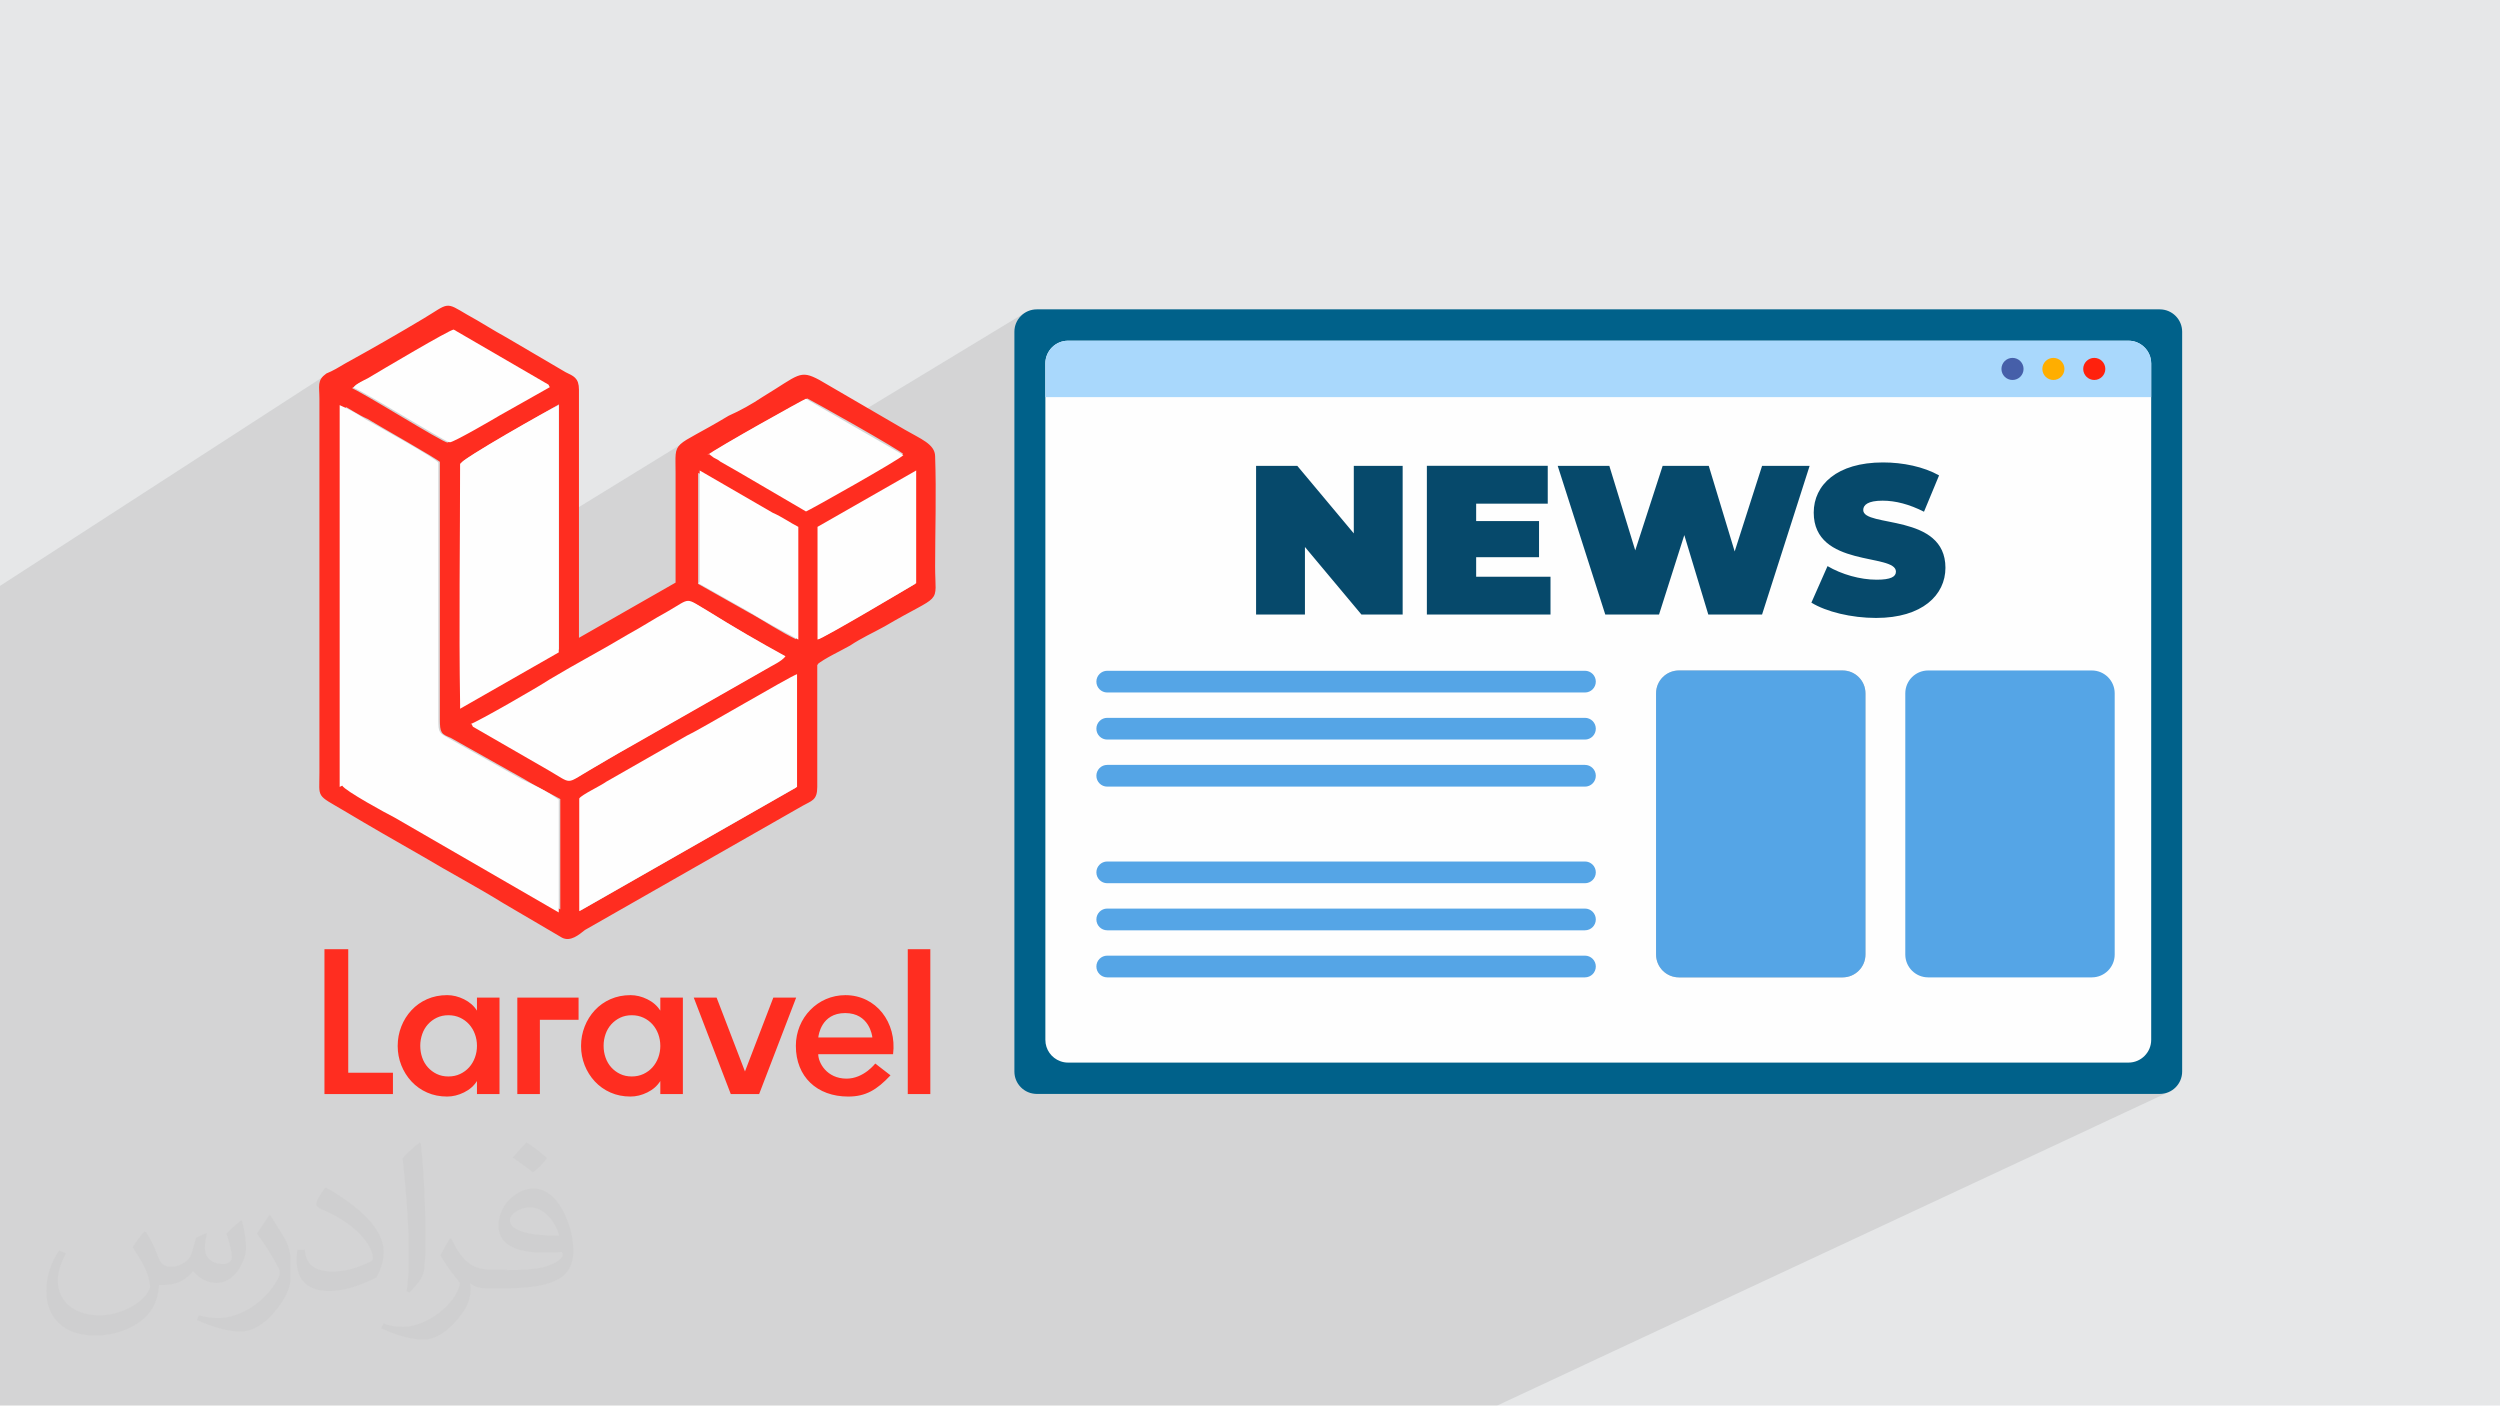 <?xml version="1.0" encoding="UTF-8"?>
<!DOCTYPE svg PUBLIC "-//W3C//DTD SVG 1.1//EN" "http://www.w3.org/Graphics/SVG/1.1/DTD/svg11.dtd">
<!-- Creator: CorelDRAW -->
<svg xmlns="http://www.w3.org/2000/svg" xml:space="preserve" width="3.705in" height="2.083in" version="1.1" style="shape-rendering:geometricPrecision; text-rendering:geometricPrecision; image-rendering:optimizeQuality; fill-rule:evenodd; clip-rule:evenodd"
viewBox="0 0 3702 2081.31"
 xmlns:xlink="http://www.w3.org/1999/xlink"
 xmlns:xodm="http://www.corel.com/coreldraw/odm/2003">
 <defs>
  <style type="text/css">
   <![CDATA[
    .str0 {stroke:#FF2D20;stroke-width:3;stroke-miterlimit:2.613}
    .fil0 {fill:#E6E7E8}
    .fil13 {fill:#FEFEFE}
    .fil12 {fill:#FF2D20}
    .fil3 {fill:#00618A;fill-rule:nonzero}
    .fil11 {fill:#06496B;fill-rule:nonzero}
    .fil7 {fill:#465FA9;fill-rule:nonzero}
    .fil9 {fill:#55A5E6;fill-rule:nonzero}
    .fil5 {fill:#A9D8FC;fill-rule:nonzero}
    .fil10 {fill:#D4C8C0;fill-rule:nonzero}
    .fil4 {fill:#FEFEFE;fill-rule:nonzero}
    .fil8 {fill:#FF210D;fill-rule:nonzero}
    .fil6 {fill:#FFAE00;fill-rule:nonzero}
    .fil2 {fill:#373435;fill-opacity:0.031}
    .fil1 {fill:#373435;fill-opacity:0.102}
   ]]>
  </style>
 </defs>
 <g id="Layer_x0020_1">
  <polygon class="fil0" points="-0,0 3702,0 3702,2081.31 -0,2081.31 "/>
  <polygon class="fil1" points="2217.01,2081.31 2210.15,2081.31 652.07,2081.31 561.9,2081.31 504.76,2081.31 473.46,2081.31 415.22,2081.31 397.35,2081.31 359.15,2081.31 349.72,2081.31 349.13,2081.31 278.32,2081.31 267.26,2081.31 246.73,2081.31 227.91,2081.31 194.63,2081.31 189.69,2081.31 179.26,2081.31 168.62,2081.31 161.45,2081.31 130.14,2081.31 117.56,2081.31 108.03,2081.31 107.97,2081.31 104.82,2081.31 96.97,2081.31 95.1,2081.31 57,2081.31 56.02,2081.31 42.7,2081.31 35.09,2081.31 35.08,2081.31 -0,2081.31 -0,2068.15 -0,2060.93 -0,2045.08 -0,2043.58 -0,2043.56 -0,2037.61 -0,2037.6 -0,2029.82 -0,2022.1 -0,2019.7 -0,2016.66 -0,2016.58 -0,2012.32 -0,2001.56 -0,1999.97 -0,1999.9 -0,1994.04 -0,1992.53 -0,1987.63 -0,1983.29 -0,1971.09 -0,1959.64 -0,1957.61 -0,1946.29 -0,1926.58 -0,1909.03 -0,1895.43 -0,1895.43 -0,1891.54 -0,1879.16 -0,1877.16 -0,1873.41 -0,1873.3 -0,1868.41 -0,1865.82 -0,1865.5 -0,1860.07 -0,1857.42 -0,1839.35 -0,1839.12 -0,1838.95 -0,1837.6 -0,1837.25 -0,1823.41 -0,1765.02 -0,1688.62 -0,1687.4 -0,1687.05 -0,1686.19 -0,1685.77 -0,1684.99 -0,1684.84 -0,1684.32 -0,1683.21 -0,1683.19 -0,1683.18 -0,1683.18 -0,1683.17 -0,1683.15 -0,1666.89 -0,1657.53 -0,1657.49 -0,1656.25 -0,1655.78 -0,1654.52 -0,1654.12 -0,1653.87 -0,1653.53 -0,1652.38 -0,1652.18 -0,1651.93 -0,1651.89 -0,1651.69 -0,1650.94 -0,1650.89 -0,1650.4 -0,1649.33 -0,1639.66 -0,1637.01 -0,1635.57 -0,1608.13 -0,1560.86 -0,1529.81 -0,1503.78 -0,1498.07 -0,1490.18 -0,1481.92 -0,1481.91 -0,1481.21 -0,1474.07 -0,1473.77 -0,1464.04 -0,1459.54 -0,1456.35 -0,1430.08 -0,1399.24 -0,1382.59 -0,1331.58 -0,1329.48 -0,1329.46 -0,1318.86 -0,1313.93 -0,1313.85 -0,1313.54 -0,1313.53 -0,1313.01 -0,1312.84 -0,1312.82 -0,1283.01 -0,1282.71 -0,1282.25 -0,1277.44 -0,1116.23 -0,1113.58 -0,1112.31 -0,1112.09 -0,1110.82 -0,1108.51 -0,1093.99 -0,1076.73 -0,1074.92 -0,967.03 -0,923.71 -0,923.68 -0,911.11 -0,910.55 -0,910.14 -0,909.92 -0,909.36 -0,909.36 -0,909.33 -0,909.32 -0,908.16 -0,907.66 -0,896.41 -0,867.61 483.99,554.41 479.77,557.91 476.91,561.38 475.15,564.99 474.26,568.89 473.99,573.22 474.1,578.16 474.35,583.86 474.49,590.46 474.49,602.14 527.11,568.25 529.29,566.95 531.74,565.74 534.48,564.55 537.52,563.32 540.91,561.96 542.05,561.33 543.34,560.62 544.76,559.82 546.31,558.95 547.98,558 549.77,556.98 551.68,555.9 553.68,554.75 523.74,574.02 525.7,574.89 528.45,576.24 531.73,577.94 535.49,579.97 539.7,582.29 544.31,584.87 549.28,587.7 554.57,590.74 560.13,593.95 565.93,597.33 571.91,600.83 578.04,604.44 584.28,608.11 590.57,611.83 596.89,615.56 603.18,619.29 609.42,622.98 615.54,626.6 621.51,630.12 627.3,633.52 632.85,636.78 638.12,639.85 643.07,642.72 647.66,645.36 651.85,647.73 655.59,649.82 658.84,651.58 661.57,653.01 663.72,654.06 665.25,654.71 666.12,654.93 666.6,654.88 667.25,654.72 668.04,654.46 668.99,654.11 670.08,653.66 671.3,653.13 672.64,652.51 674.1,651.82 638.9,674.01 643.48,676.82 648.29,679.9 651.5,682.13 652.86,683.37 652.86,698.65 683.22,679.59 683.22,682.03 700.4,671.24 704.98,668.4 709.94,665.36 715.26,662.14 720.89,658.76 726.77,655.26 732.87,651.65 739.13,647.97 745.52,644.23 751.99,640.45 758.49,636.67 764.98,632.92 771.41,629.2 777.74,625.56 783.92,622.01 789.91,618.57 795.66,615.28 801.13,612.15 806.27,609.22 811.04,606.5 815.4,604.02 819.28,601.81 822.66,599.89 825.49,598.29 827.71,597.02 829.3,596.12 829.3,768.05 1017.55,652.42 1012.58,655.68 1008.77,658.74 1005.95,661.79 1003.99,665.06 1003.61,666.17 1167.64,565.48 1162.06,568.95 1155.72,572.99 1148.49,577.6 1140.26,582.78 1130.89,588.54 1127.7,590.65 1124.49,592.72 1121.3,594.74 1118.09,596.72 1003.26,667.21 1002.73,668.73 1002.04,673.02 1001.75,678.13 1001.73,684.27 1001.83,691.65 1001.89,700.25 1063.23,662.75 1067.59,660.09 1072.36,657.23 1077.5,654.17 1082.97,650.96 1088.72,647.62 1094.71,644.16 1100.89,640.61 1107.22,636.99 1113.65,633.34 1120.14,629.67 1126.64,626.01 1133.11,622.39 1139.5,618.82 1145.76,615.34 1151.86,611.96 1157.74,608.71 1163.37,605.62 1168.68,602.7 1173.66,599.99 1178.23,597.5 1182.36,595.27 1186.01,593.32 1189.13,591.67 1191.68,590.34 1193.6,589.36 1194.86,588.76 1195.41,588.55 1195.98,588.77 1197.3,589.42 1199.32,590.48 1201.99,591.9 1205.27,593.67 1209.09,595.77 1213.42,598.15 1218.2,600.79 1223.39,603.67 1228.92,606.76 1234.77,610.04 1240.86,613.46 1247.16,617.01 1253.61,620.67 1255.72,621.86 1516.69,463.76 1511.78,467.81 1507.73,472.72 1504.67,478.36 1502.73,484.58 1502.06,491.27 1502.06,1586.71 1502.73,1593.4 1504.67,1599.62 1507.72,1605.26 1511.78,1610.17 1516.68,1614.22 1522.32,1617.28 1528.55,1619.21 1535.23,1619.89 3198.17,1619.89 3204.85,1619.21 3211.08,1617.28 "/>
  <path class="fil2" d="M216.49 1824.86c6.99,10.99 11.99,20.98 15.99,31.97 3,6.99 5,18.98 20.98,18.98 5,0 10.99,-1 16.98,-5 6.99,-3 11.99,-8.99 13.99,-16.98l5.99 -20.98 14.99 -6.99 1 1c-2,7.99 -3,15.99 -3,20.98 0,17.98 14.99,23.98 26.98,23.98 6.99,0 12.99,-4 12.99,-9.99 0,-7.99 -4,-22.98 -7.99,-34.97 6.99,-6.99 13.99,-13.99 21.98,-19.98l1 1c4,14.99 5.99,29.97 5.99,39.96 0,9.99 -4,19.98 -7.99,26.98 -6.99,13.99 -19.98,24.98 -35.97,24.98 -11.99,0 -24.98,-5.99 -33.97,-16.98l-1 0c-8.99,10.99 -21.98,19.98 -42.96,19.98l-6.99 0c-1,13.99 -4,23.98 -8.99,32.97 -12.99,24.98 -49.95,41.96 -84.94,41.96 -48.96,0 -72.95,-27.97 -72.95,-65.94 0,-22.98 7.99,-44.96 18.98,-59.95l9.99 4c-6.99,13.99 -11.99,26.98 -11.99,39.96 0,34.97 28.97,51.95 61.94,51.95 30.97,0 67.95,-18.98 74.94,-41.96 -3,-24.98 -11.99,-35.97 -25.98,-58.95 4,-6.99 9.99,-14.99 16.98,-22.98l1 0 0 0 0 0 0 0 2 1 0 0 0 0 0 0 0 0 0 0 0 0 0 0 0 0 0 0 0 0 0 0 0 0 0.02 -0.01 -0.01 0.01 0 0 0 0zm563.54 -132.89c9.99,5.99 19.98,13.99 29.97,22.98 -5.99,7.99 -11.99,14.99 -20.98,20.98 -9.99,-7.99 -19.98,-14.99 -29.97,-21.98 6.99,-7.99 13.99,-14.99 19.98,-21.98l0 0 0 0 0 0 1 0 0 0 0 0 0 0 0 0zm5 95.93c-16.98,0 -29.97,10.99 -29.97,18.98 0,16.98 32.97,22.98 72.95,22.98 -5,-19.98 -21.98,-41.96 -42.96,-41.96l0 0 -0.01 0zm-36.97 92.93c21.98,0 40.96,-1 54.95,-4 15.99,-4 29.97,-11.99 29.97,-17.98 0,-2 0,-3 -1,-5 -8.99,1 -18.98,1 -28.97,1 -28.97,0 -51.95,-6.99 -60.95,-22.98 -2,-5 -4,-9.99 -4,-15.99 0,-15.99 6.99,-31.97 18.98,-41.96 9.99,-8.99 20.98,-13.99 32.97,-13.99 19.98,0 36.97,15.99 47.96,41.96 5.99,13.99 10.99,29.97 10.99,50.95 0,13.99 -4,24.98 -11.99,33.97 -15.99,14.99 -44.96,20.98 -89.93,20.98l-19.98 0 0 0 -5 0c-10.99,0 -18.98,-2 -24.98,-6.99l-1 0c0,3 1,5 1,6.99 0,9.99 -3,22.98 -9.99,32.97 -19.98,29.97 -41.96,42.96 -59.95,42.96 -18.98,0 -41.96,-6.99 -62.94,-16.98l4 -6.99c6.99,3 15.99,5 28.97,5 33.97,0 77.94,-32.97 83.94,-63.94 -1,-3 -4,-5.99 -6.99,-9.99 -9.99,-11.99 -15.99,-21.98 -21.98,-31.97 5,-9.99 9.99,-17.98 13.99,-24.98l2 0c13.99,28.97 27.97,45.96 56.95,45.96l5 0 0 0 20.98 0 0 0 0 0 0 0 -3 1 0 0 0 0 0 0 0 0zm-145.88 30.97c2,-13.99 3,-28.97 3,-42.96l0 -20.98c0,-38.96 -5,-95.93 -8.99,-132.89 6.99,-7.99 16.98,-16.98 24.98,-22.98l2 1c5,46.96 6.99,100.92 6.99,150.88 0,12.99 -1,25.98 -2,34.97 -1,11.99 -7.99,20.98 -21.98,34.97l-3 -1 0 0 0 0 0 0 -1 -1 0 0 0 0 0 0 0 0zm-150.88 -61.96c1,17.98 9.99,32.97 40.96,32.97 19.98,0 35.97,-5 54.95,-13.99 3,-1 5,-3 5,-5 0,-11.99 -8.99,-26.98 -23.98,-40.96 -13.99,-12.99 -33.97,-24.98 -51.95,-31.97 -5.99,-3 -7.99,-5 -7.99,-7.99 0,-5 6.99,-15.99 12.99,-23.98l2 0c19.98,10.99 42.96,26.98 59.95,43.96 14.99,15.99 24.98,32.97 24.98,50.95 0,12.99 -4,25.98 -10.99,37.97 -21.98,10.99 -45.96,19.98 -69.95,19.98 -28.97,0 -47.96,-13.99 -47.96,-44.96 0,-3 0,-8.99 1,-15.99l9.99 0 0 0 0 0 0 0 1 -1 0 0 0 0 0 0 0 0 0 0 0.01 0zm-51.95 -51.95l17.98 28.97c6.99,10.99 12.99,21.98 12.99,40.96l0 23.98c0,18.98 -11.99,38.96 -31.97,59.95 -14.99,13.99 -28.97,19.98 -41.96,19.98 -18.98,0 -39.96,-5.99 -64.94,-16.98l3 -6.99c7.99,2 16.98,4 27.97,4 35.97,0 71.95,-25.98 88.93,-57.95 2,-4 3,-6.99 3,-8.99 0,-4 -2,-7.99 -4,-10.99 -8.99,-16.98 -18.98,-32.97 -29.97,-46.96 5.99,-8.99 11.99,-17.98 17.98,-26.98l1 0 0 -2 0 0 0 0 0 0 0 0 0 0 -0.01 0z"/>
  <g id="_2603542620240">
   <g>
    <path class="fil3" d="M3231.34 491.27l0 1095.44c0,18.33 -14.86,33.18 -33.17,33.18l-1662.93 0c-18.33,0 -33.17,-14.86 -33.17,-33.18l0 -1095.44c0,-18.33 14.86,-33.17 33.17,-33.17l1662.93 0c18.33,0 33.17,14.86 33.17,33.17z"/>
    <path class="fil4" d="M3185.49 538.24l0 1001.56c0,18.61 -15.07,33.69 -33.69,33.69l-1570.2 0c-4.13,0 -8.05,-0.74 -11.68,-2.13 -12.83,-4.7 -21.95,-17.06 -21.95,-31.56l0 -1001.56c0,-18.64 15.07,-33.71 33.65,-33.71l1570.2 0c4.47,0 8.82,0.89 12.71,2.5 12.31,5.01 20.96,17.12 20.96,31.18l-0.02 0.02 0.01 0.02z"/>
    <path class="fil5" d="M3185.49 538.22l0 49.87 -1637.56 0 0 -49.87c0,-18.61 15.07,-33.69 33.69,-33.69l1570.2 0c18.62,0 33.69,15.07 33.69,33.69l-0.01 0z"/>
    <path class="fil6" d="M3057.02 546.31c0,9.05 -7.32,16.36 -16.35,16.36 -9.02,0 -16.36,-7.32 -16.36,-16.36 0,-9.02 7.32,-16.35 16.36,-16.35 9.02,0 16.35,7.32 16.35,16.35z"/>
    <path class="fil7" d="M2996.48 546.31c0,9.05 -7.33,16.36 -16.37,16.36 -9.02,0 -16.37,-7.32 -16.37,-16.36 0,-9.02 7.33,-16.35 16.37,-16.35 9.04,0 16.37,7.32 16.37,16.35z"/>
    <path class="fil8" d="M3117.55 546.31c0,9.05 -7.33,16.36 -16.38,16.36 -9.02,0 -16.35,-7.32 -16.35,-16.36 0,-9.02 7.33,-16.35 16.35,-16.35 9.05,0 16.38,7.32 16.38,16.35z"/>
    <path class="fil9" d="M1623.52 1009.36l0 0c0,8.89 7.2,16.08 16.08,16.08l707.4 0c8.89,0 16.08,-7.2 16.08,-16.08 0,-8.89 -7.2,-16.08 -16.08,-16.08l-707.4 0c-8.89,0 -16.08,7.2 -16.08,16.08z"/>
    <path class="fil9" d="M1623.52 1079.07c0,8.89 7.2,16.08 16.08,16.08l707.4 0c8.89,0 16.08,-7.2 16.08,-16.08 0,-8.89 -7.2,-16.1 -16.08,-16.1l-707.4 0c-8.89,0 -16.08,7.2 -16.08,16.1z"/>
    <path class="fil9" d="M1623.52 1148.76c0,8.89 7.2,16.08 16.08,16.08l707.4 0c8.89,0 16.08,-7.2 16.08,-16.08 0,-8.89 -7.2,-16.1 -16.08,-16.1l-707.4 0c-8.89,0 -16.08,7.2 -16.08,16.1z"/>
    <path class="fil9" d="M1623.52 1291.8c0,8.89 7.2,16.08 16.08,16.08l707.4 0c8.89,0 16.08,-7.2 16.08,-16.08 0,-8.89 -7.2,-16.09 -16.08,-16.09l-707.4 0c-8.89,0 -16.08,7.2 -16.08,16.09z"/>
    <path class="fil9" d="M1623.52 1361.51c0,8.89 7.2,16.08 16.08,16.08l707.4 0c8.89,0 16.08,-7.19 16.08,-16.08 0,-8.89 -7.2,-16.09 -16.08,-16.09l-707.4 0c-8.89,0 -16.08,7.2 -16.08,16.09z"/>
    <path class="fil9" d="M1623.52 1431.21c0,8.89 7.2,16.08 16.08,16.08l707.4 0c8.89,0 16.08,-7.2 16.08,-16.08 0,-8.89 -7.2,-16.09 -16.08,-16.09l-707.4 0c-8.89,0 -16.08,7.2 -16.08,16.09z"/>
    <path class="fil10" d="M2728.51 1447.29l-242.34 0c-18.7,0 -33.86,-15.16 -33.86,-33.86l0 -386.73c0,-18.7 15.16,-33.86 33.86,-33.86l242.34 0c18.7,0 33.86,15.16 33.86,33.86l0 386.73c0,18.7 -15.16,33.86 -33.86,33.86z"/>
    <path class="fil9" d="M3097.59 1447.29l-242.37 0c-18.7,0 -33.87,-15.16 -33.87,-33.86l0 -386.73c0,-18.7 15.16,-33.86 33.87,-33.86l242.37 0c18.68,0 33.85,15.16 33.85,33.86l0 386.73c0,18.7 -15.16,33.86 -33.85,33.86z"/>
    <path class="fil11" d="M2004.7 689.81l0 100.04 -83.68 -100.04 -61.02 0 0 220.21 72.35 0 0 -100.04 83.68 100.04 61.02 0 0 -220.21 -72.35 0zm181.19 164.22l0 -28.95 93.11 0 0 -53.48 -93.11 0 0 -25.8 106.01 0 0 -56 -179 0 0 220.21 183.09 0 0 -56 -110.11 0 0.02 0.03 -0 -0.02zm423.41 -164.22l-40.59 126.78 -38.39 -126.78 -68.26 0 -40.59 125.2 -38.39 -125.2 -76.44 0 70.46 220.21 79.59 0 37.43 -117.65 35.54 117.65 79.59 0 70.46 -220.21 -70.46 0 0.04 0 -0.01 0zm168.93 225.23c68.26,0 102.57,-33.96 102.57,-74.24 0,-81.15 -121.74,-59.14 -121.74,-85.56 0,-7.55 6.94,-13.84 28.64,-13.84 19.17,0 39.64,5.35 61.35,16.37l22.33 -53.8c-22.96,-12.89 -53.48,-19.19 -83.05,-19.19 -68.25,0 -102.57,33.34 -102.57,74.24 0,82.11 121.74,59.77 121.74,87.46 0,7.54 -7.54,11.95 -28.62,11.95 -24.21,0 -51.92,-7.86 -72.67,-20.13l-23.91 54.1c22.03,13.53 59.14,22.66 95.95,22.66l0.01 0 -0.03 -0.01z"/>
    <path class="fil9" d="M2728.51 1447.29l-242.34 0c-18.7,0 -33.86,-15.16 -33.86,-33.86l0 -386.73c0,-18.7 15.16,-33.86 33.86,-33.86l242.34 0c18.7,0 33.86,15.16 33.86,33.86l0 386.73c0,18.7 -15.16,33.86 -33.86,33.86z"/>
   </g>
   <g>
    <g>
     <path class="fil12 str0" d="M506.77 598.02c11.38,5.69 24.66,15.17 37.95,20.85 15.17,9.48 106.24,60.71 108.14,64.5l0 381.32c0,20.85 1.9,20.85 15.17,26.55l108.12 60.71c15.17,9.48 37.95,20.87 55.02,30.35l0 166.95 -242.81 -140.39c-11.39,-7.57 -73.98,-41.74 -77.79,-47.42l0 -565.33 0 0 0 0 -3.79 1.9 0 0.03 -0.02 -0.02zm350.98 586.2c3.78,-7.58 32.25,-20.85 39.83,-24.67l119.51 -68.31c15.17,-7.58 151.77,-87.27 163.16,-91.07l0 166.94 -322.52 184.01 0 -165.04 0 0 0 0 0 -1.9 0.03 0.02 -0.02 0.02zm-159.34 -111.93c11.38,-3.78 100.54,-55.02 117.62,-66.4 37.95,-22.75 77.77,-45.53 115.73,-66.4 20.85,-11.38 37.95,-22.75 58.8,-34.14 36.05,-20.87 24.67,-20.87 60.71,0 37.95,22.76 77.77,47.42 113.82,66.4 -7.6,7.58 -20.87,13.28 -28.45,18.97l-203 115.73c-18.97,11.38 -37.95,22.75 -58.8,34.13 -36.05,20.85 -24.67,20.85 -60.71,0l-111.93 -64.5c-3.78,-1.9 0,1.88 -1.9,-3.8l0 0 0 0 -1.88 0 -0.03 0 0.02 0.02zm-15.18 -388.93c1.9,-5.7 132.79,-79.67 146.08,-87.25l0 366.14 -146.08 83.47 0 -7.57c-1.88,-113.82 0,-242.83 0,-358.57l0 0 0 3.78zm673.45 15.18l0 166.95c-9.47,5.7 -136.59,79.67 -146.07,83.47l0 -166.94 146.07 -83.47 0 0zm-322.5 0l108.12 62.62c11.39,7.57 24.67,15.17 37.95,20.85l0 166.94c-24.67,-11.38 -49.34,-28.45 -73.98,-41.74l-73.99 -41.74 0 -165.06 0 0 0 0 1.9 -1.9 0 0 -0.01 0.02zm15.17 -26.54c13.28,-11.38 144.17,-83.47 146.08,-83.47 1.88,0 140.39,77.79 144.17,83.47 -5.7,5.7 -144.17,83.47 -144.17,83.47 -3.78,0 -108.12,-60.71 -127.11,-73.98 -1.9,-1.9 -5.7,-1.9 -9.48,-5.7l-7.58 -5.7 -1.88 1.9 -0.02 0 0 0.01zm-527.4 -98.67c3.8,-5.7 9.48,-7.57 18.97,-11.38 20.85,-11.39 123.31,-72.09 127.11,-72.09l140.39 81.59c1.88,1.88 0,0 1.88,3.78l-73.98 41.74c-9.48,5.7 -68.31,39.83 -73.99,39.83 -7.57,0 -130.89,-77.77 -144.17,-81.58l0 0 1.9 -1.9 1.88 0 0.02 0.02 -0.01 0zm686.74 409.79c11.38,-9.48 36.04,-20.87 49.34,-28.45 17.07,-11.39 34.14,-18.97 51.22,-28.45 87.26,-51.23 73.99,-28.45 73.99,-87.26 0,-53.12 1.9,-108.12 0,-163.16 0,-17.06 -20.85,-24.67 -43.63,-37.95l-127.11 -73.98c-28.45,-15.17 -28.45,-7.58 -81.59,24.65 -17.06,11.39 -34.13,20.87 -51.22,28.45 -85.37,51.24 -77.79,32.27 -77.79,83.47 0,55.02 0,108.12 0,163.16l-146.08 83.47c0,-123.3 0,-246.63 0,-369.92 0,-17.06 -7.6,-18.97 -18.97,-24.67l-87.25 -51.22c-20.85,-11.38 -37.95,-22.75 -58.81,-34.13 -32.25,-18.97 -24.67,-17.09 -62.62,5.7 -37.95,22.75 -77.77,45.53 -115.72,66.4 -9.47,5.7 -18.97,11.39 -28.45,15.17 -13.28,9.48 -9.5,17.08 -9.5,36.05l0 553.97c0,37.93 -5.7,30.35 36.04,55.02 37.95,22.75 77.79,45.53 117.64,68.3 37.95,22.75 77.79,43.63 117.64,68.3l87.26 51.22c11.38,5.7 22.75,-3.78 32.27,-11.38l322.5 -184.01c13.28,-7.57 20.85,-7.57 20.85,-26.55 0,-60.71 0,-123.31 0,-184.01l0 0 1.9 1.88 -1.88 -0.03 0.02 -0.03 -0.04 -0z"/>
     <path class="fil13" d="M506.77 1163.35c3.78,7.57 66.4,41.74 77.79,47.42l242.83 140.39 0 -166.94c-15.17,-11.38 -37.95,-22.75 -55.02,-30.35l-108.14 -60.71c-13.28,-7.57 -15.17,-7.57 -15.17,-26.55l0 -381.32c-1.9,-5.7 -91.07,-55.02 -108.12,-64.52 -11.38,-7.57 -24.67,-15.17 -37.95,-20.85l0 565.35 0 0 0 0 3.79 -1.9 0 -0.03 0 0.02z"/>
     <path class="fil13" d="M681.32 683.37c0,115.73 -1.9,244.75 0,358.57l0 7.58 146.08 -83.47 0 -366.14c-13.28,5.7 -144.17,79.69 -146.08,87.28l0 0 0 -3.8 0 -0.02z"/>
     <path class="fil13" d="M857.75 1184.22l0 165.04 322.52 -184.01 0 -166.96c-11.39,3.82 -146.08,83.47 -163.16,91.07l-119.51 68.3c-7.6,5.7 -36.04,18.97 -39.83,24.67l0 0 0 0 0 1.9 -0.02 0 0.01 -0.02z"/>
     <path class="fil13" d="M698.4 1072.3c1.88,3.82 0,0 1.88,3.82l111.93 64.5c36.05,20.87 24.67,20.87 60.71,0 18.99,-11.38 37.95,-22.75 58.81,-34.13l202.99 -115.73c9.5,-5.7 22.76,-11.38 28.45,-18.97 -37.95,-20.87 -77.77,-43.65 -113.82,-66.4 -36.04,-20.85 -24.67,-20.85 -60.71,0 -20.85,11.39 -37.95,22.76 -58.81,34.14 -37.92,22.75 -77.77,43.63 -115.7,66.4 -17.07,11.38 -106.24,62.62 -117.64,66.4l0 0 0 0 1.9 0 0.02 0 -0.01 -0.03z"/>
     <path class="fil13" d="M1049.36 672.01l7.57 5.7c3.78,1.88 7.58,3.78 9.48,5.7 20.85,11.38 123.33,72.09 127.11,73.98 1.9,0 140.39,-77.77 144.17,-83.47 -5.7,-3.79 -142.29,-81.58 -144.17,-83.47 -1.88,0 -130.91,72.09 -146.08,83.47l1.9 -1.88 0.03 -0.02 -0.02 -0.01z"/>
     <path class="fil13" d="M521.95 573.35c13.28,3.8 138.5,81.59 144.18,81.59 5.7,0 64.5,-34.14 73.98,-39.84l73.99 -41.74c-1.9,-3.78 0,0 -1.9,-3.78l-140.39 -81.56c-5.7,0 -108.14,60.71 -127.11,72.09 -7.58,3.78 -15.17,7.58 -18.97,11.38l0 0 -1.9 1.88 -1.9 0 0.02 -0.03 0 0z"/>
     <path class="fil13" d="M1210.6 780.13l0 166.94c9.48,-1.88 136.61,-77.79 146.07,-83.47l0 -166.93 -146.07 83.47 0 0 0 -0.02z"/>
     <path class="fil13" d="M1034.19 863.62l73.97 41.74c24.67,15.17 49.34,28.45 73.99,41.74l0 -166.93c-11.39,-5.7 -24.67,-15.17 -37.93,-20.87l-108.12 -62.62 0 165.04 0 0 0 0 -1.9 1.9 0 0 0 -0.01z"/>
    </g>
    <path class="fil12" d="M515.68 1405.58l0 182.95 66.19 0 0 31.56 -101.43 0 0 -214.51 35.24 0zm190.6 91.01l0 -19.31 33.4 0 0 142.81 -33.4 0 0 -19.31c-4.5,7.15 -10.88,12.77 -19.16,16.85 -8.27,4.09 -16.6,6.13 -24.97,6.13 -10.84,0 -20.75,-1.98 -29.73,-5.97 -8.75,-3.82 -16.65,-9.41 -23.14,-16.41 -6.44,-6.95 -11.54,-15.08 -15,-23.9 -3.55,-9 -5.38,-18.61 -5.38,-28.29 0,-0.17 0,-0.36 0,-0.53 0,-10 1.79,-19.56 5.37,-28.66 3.45,-8.88 8.55,-17.05 15.02,-24.05 6.5,-6.99 14.38,-12.58 23.13,-16.39 8.99,-3.98 18.89,-5.97 29.73,-5.97 8.37,0 16.7,2.04 24.97,6.13 8.27,4.09 14.65,9.7 19.15,16.85l-0.01 -0.01zm-3.06 69.57c2.03,-5.53 3.07,-11.37 3.07,-17.26 0,-0.07 0,-0.15 0,-0.21 0,-6.14 -1.03,-11.96 -3.07,-17.46 -1.9,-5.3 -4.83,-10.2 -8.57,-14.41 -3.73,-4.13 -8.27,-7.47 -13.33,-9.81 -5.21,-2.44 -10.98,-3.67 -17.31,-3.67 -6.34,0 -12.07,1.23 -17.17,3.67 -4.99,2.38 -9.48,5.72 -13.18,9.81 -3.73,4.19 -6.6,9.09 -8.41,14.4 -1.93,5.52 -2.93,11.34 -2.93,17.2 0,0.08 0,0.18 0,0.27 0,6.13 0.97,11.95 2.91,17.46 1.94,5.53 4.74,10.32 8.43,14.41 3.69,4.1 8.19,7.45 13.18,9.81 5.1,2.45 10.82,3.67 17.15,3.67 6.34,0 12.11,-1.22 17.32,-3.67 5.05,-2.34 9.6,-5.68 13.33,-9.81 3.74,-4.2 6.66,-9.1 8.57,-14.4l0 0zm62.82 53.93l0 -142.8 90.71 0 0 32.87 -57.31 0 0 109.94 -33.4 0 0 -0.02zm211.75 -123.5l0 -19.31 33.41 0 0 142.81 -33.41 0 0 -19.31c-4.49,7.15 -10.88,12.77 -19.15,16.85 -8.27,4.09 -16.59,6.13 -24.97,6.13 -10.83,0 -20.74,-1.98 -29.72,-5.97 -8.75,-3.82 -16.65,-9.41 -23.14,-16.41 -6.44,-6.95 -11.55,-15.07 -15.01,-23.89 -3.54,-9 -5.37,-18.6 -5.37,-28.27 0,-0.18 0,-0.37 0,-0.55 0,-10 1.79,-19.56 5.37,-28.66 3.44,-8.87 8.55,-17.06 15.01,-24.05 6.5,-6.98 14.4,-12.58 23.15,-16.39 8.98,-3.98 18.89,-5.97 29.72,-5.97 8.37,0 16.7,2.04 24.97,6.13 8.28,4.09 14.66,9.7 19.15,16.85l-0 -0zm-3.06 69.57c2.02,-5.51 3.06,-11.36 3.06,-17.23 0,-0.07 0,-0.17 0,-0.24 0,-6.14 -1.03,-11.95 -3.06,-17.46 -1.91,-5.3 -4.83,-10.2 -8.57,-14.4 -3.74,-4.13 -8.28,-7.47 -13.34,-9.81 -5.21,-2.44 -10.99,-3.67 -17.32,-3.67 -6.33,0 -12.06,1.23 -17.16,3.67 -4.98,2.38 -9.47,5.72 -13.17,9.81 -3.74,4.19 -6.61,9.09 -8.43,14.4 -1.94,5.51 -2.92,11.33 -2.92,17.18 0,0.09 0,0.19 0,0.28 0,6.13 0.96,11.96 2.91,17.46 1.94,5.53 4.75,10.32 8.42,14.41 3.7,4.1 8.19,7.45 13.18,9.81 5.1,2.45 10.83,3.67 17.16,3.67 6.33,0 12.11,-1.22 17.32,-3.67 5.05,-2.34 9.6,-5.68 13.33,-9.81 3.74,-4.2 6.66,-9.1 8.57,-14.4l0 0zm170.38 -88.87l33.84 0 -54.82 142.81 -41.99 0 -54.82 -142.81 33.83 0 41.99 109.36 41.98 -109.36zm106.69 -3.67c45.48,0 76.49,40.31 70.66,87.49l-110.81 0c0,12.32 12.44,36.14 41.98,36.14 25.4,0 42.43,-22.35 42.44,-22.36l22.57 17.46c-20.18,21.54 -36.7,31.44 -62.57,31.44 -46.23,0 -77.56,-29.25 -77.56,-75.08 0,-41.46 32.38,-75.08 73.28,-75.08l0.01 -0zm-40.06 62.66l80.05 0c-0.24,-2.74 -4.59,-36.13 -40.26,-36.13 -35.68,0 -39.53,33.39 -39.79,36.13zm132.48 83.81l0 -214.51 33.41 0 0 214.51 -33.41 0z"/>
   </g>
  </g>
 </g>
</svg>
